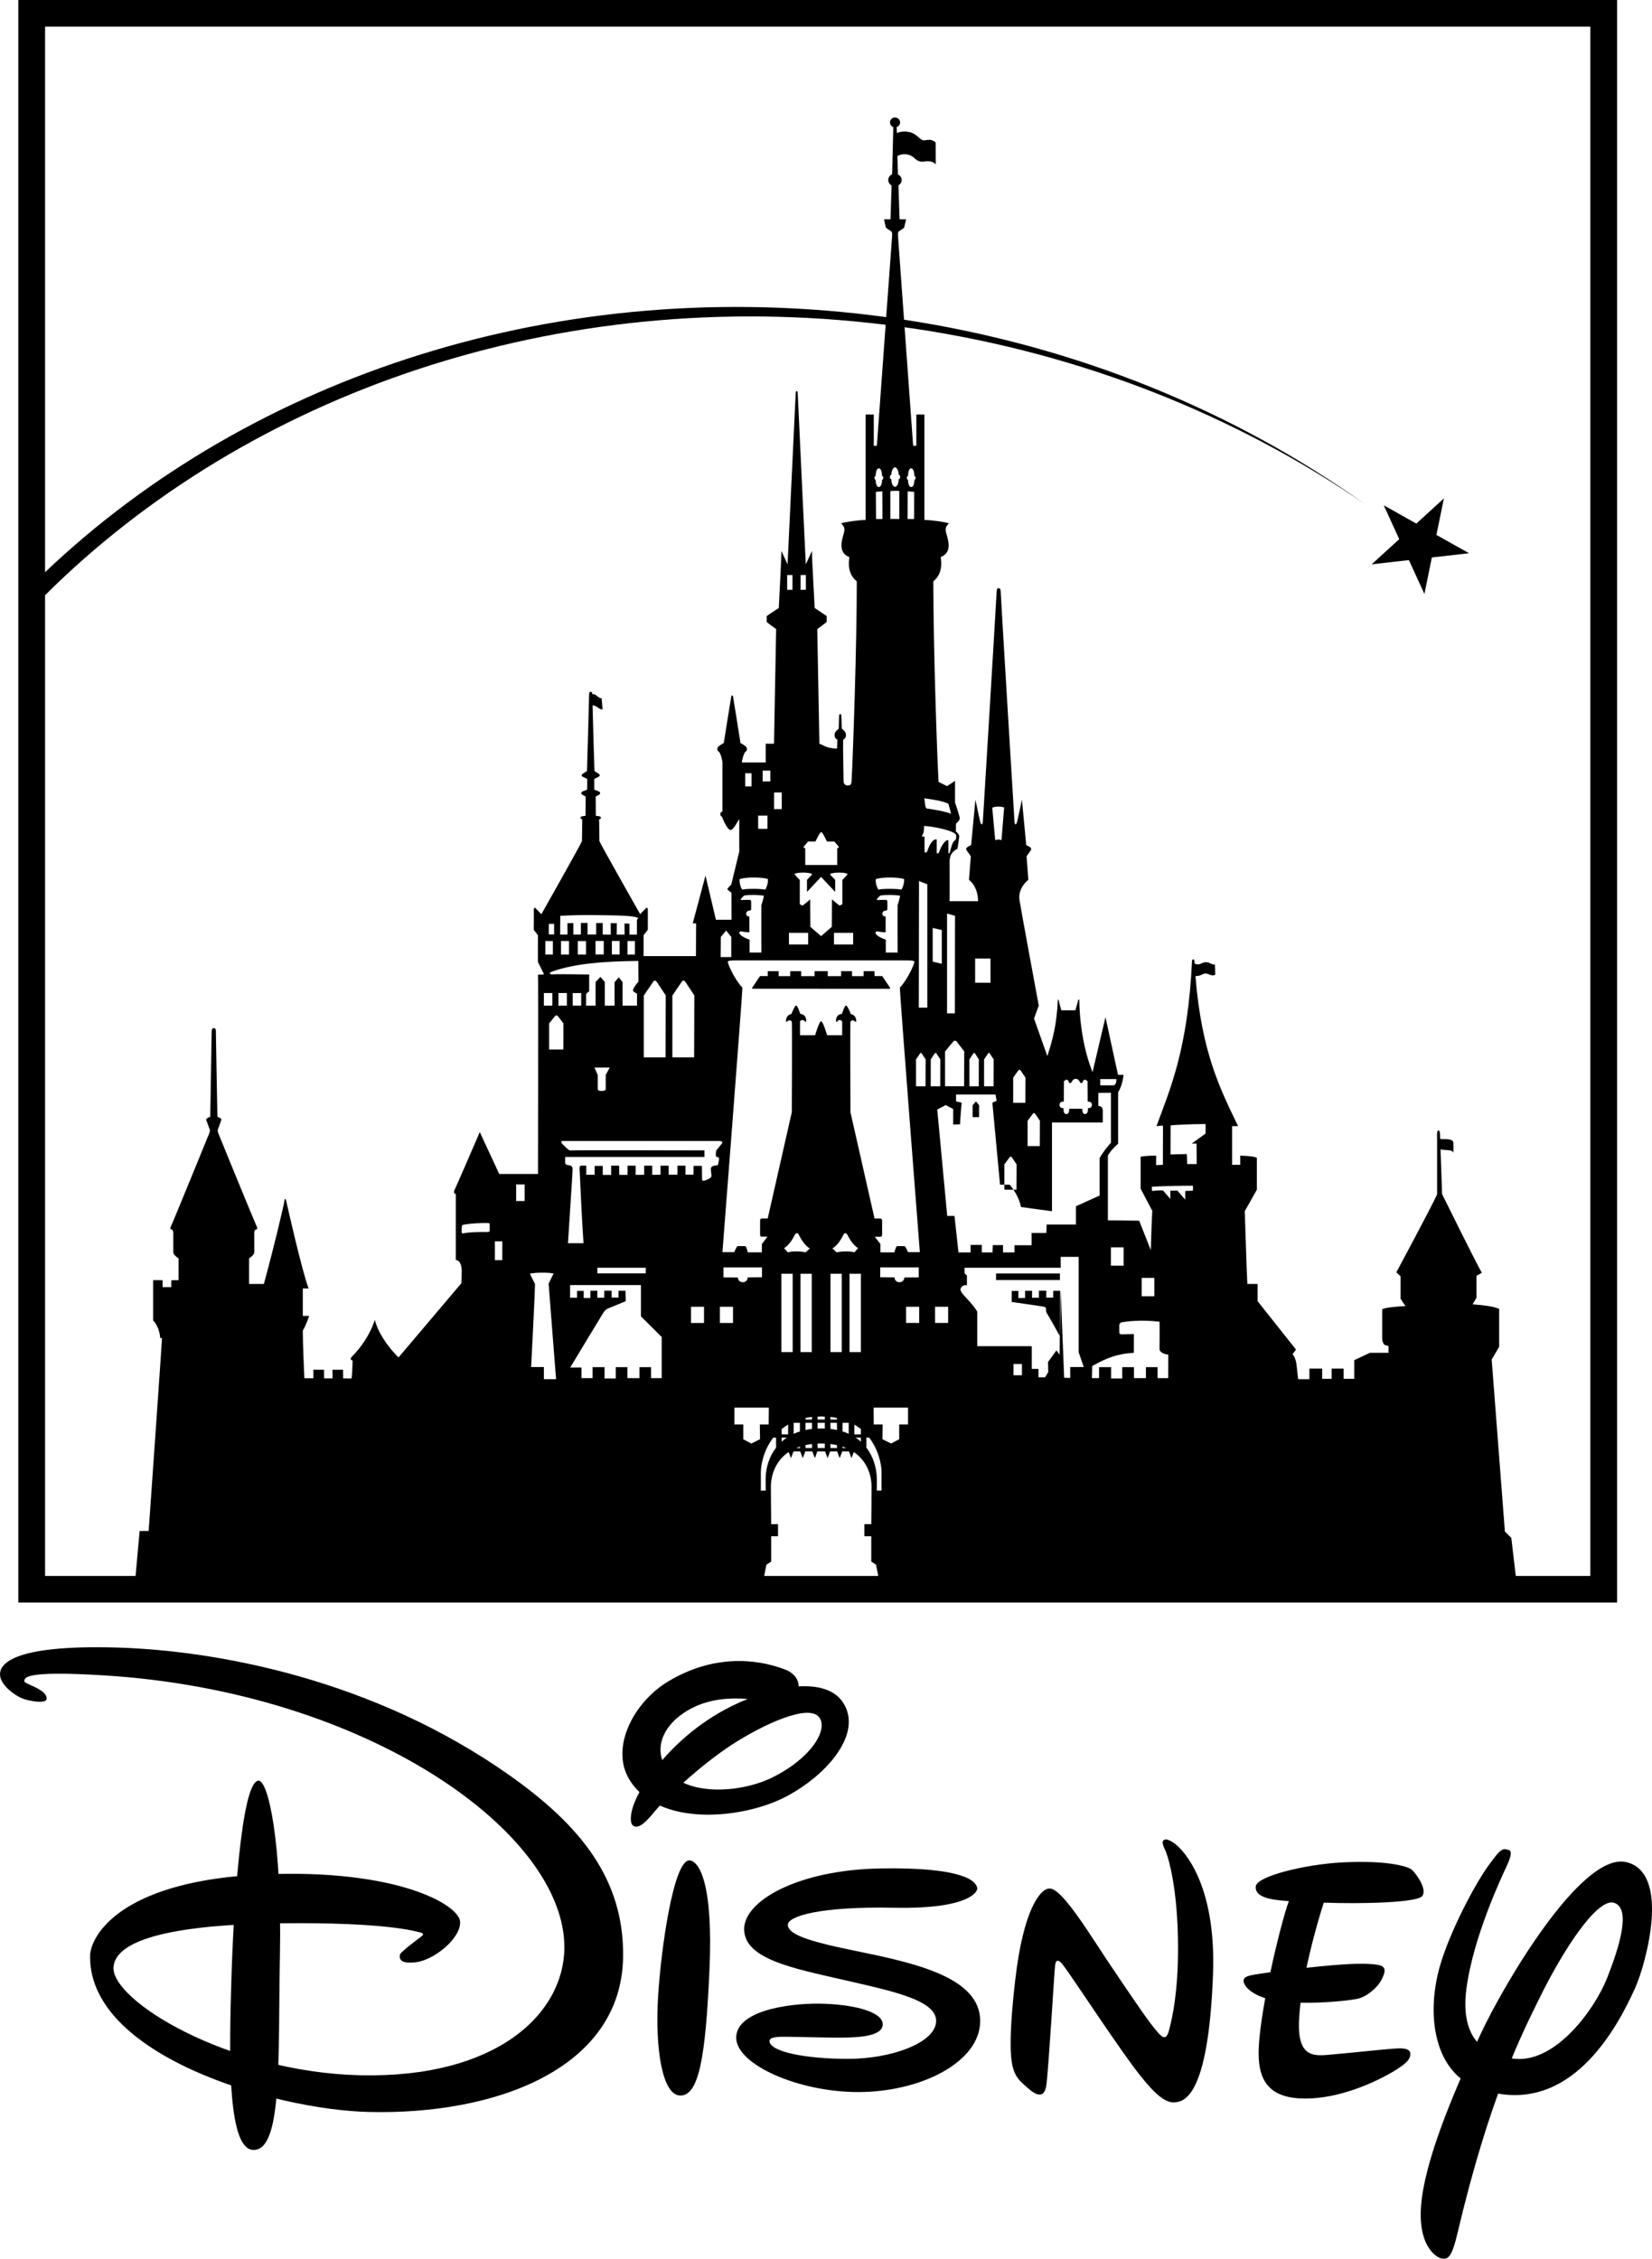 <?xml version="1.0" encoding="UTF-8" standalone="no"?>
<!-- Created with Inkscape (http://www.inkscape.org/) -->

<svg xmlns:dc="http://purl.org/dc/elements/1.1/" xmlns:cc="http://creativecommons.org/ns#" xmlns:rdf="http://www.w3.org/1999/02/22-rdf-syntax-ns#" xmlns:svg="http://www.w3.org/2000/svg" xmlns="http://www.w3.org/2000/svg" xmlns:sodipodi="http://sodipodi.sourceforge.net/DTD/sodipodi-0.dtd" xmlns:inkscape="http://www.inkscape.org/namespaces/inkscape" id="svg4199" version="1.1" inkscape:version="0.48.5 r10040" width="1522.152" height="2081.444" sodipodi:docname="New_disney_logo_print.png">
  <defs id="defs4203">
    <clipPath id="clipPath3317">
      <path id="path3319" d="m 453.391,221.186 -66.778,0 0,-76.8 66.778,0 0,76.8 z" inkscape:connector-curvature="0" />
    </clipPath>
    <clipPath id="clipPath3257">
      <path id="path3259" d="m 453.391,221.186 -66.778,0 0,-76.8 66.778,0 0,76.8 z" inkscape:connector-curvature="0" />
    </clipPath>
  </defs>
  <sodipodi:namedview pagecolor="#ffffff" bordercolor="#666666" borderopacity="1" objecttolerance="10" gridtolerance="10" guidetolerance="10" inkscape:pageopacity="0" inkscape:pageshadow="2" inkscape:window-width="1366" inkscape:window-height="706" id="namedview4201" showgrid="false" fit-margin-top="0" fit-margin-left="0" fit-margin-right="0" fit-margin-bottom="0" inkscape:zoom="0.72078765" inkscape:cx="784.01217" inkscape:cy="710.79729" inkscape:window-x="-8" inkscape:window-y="-8" inkscape:window-maximized="1" inkscape:current-layer="svg4199" />
  <g id="g4587" transform="translate(-52.573,-56.066)">
    <path style="fill:black;fill-opacity:1;fill-rule:nonzero;stroke:none" id="path3283" d="m 135.69,1856.237 c 2.869,-21.371 34.889,-67.52 159.136,-72.862 124.246,-5.379 181.009,28.22 181.69,43.639 0.681,15.526 -24.168,35.284 -40.662,37.256 -16.387,2.08 -15.096,-4.662 -14.773,-6.992 0.359,-2.367 18.431,-15.777 19.829,-16.781 1.363,-1.04 3.084,-2.689 -1.398,-3.729 -4.339,-0.968 -30.802,-9.395 -126.864,-8.391 -96.062,1.04 -153.363,13.877 -155.478,40.304 -2.438,30.622 104.991,96.923 227.301,99.755 125.716,2.869 187.535,-56.547 188.108,-117.218 1.004,-105.959 -181.475,-236.624 -425.091,-251.325 -74.619,-4.554 -72.038,2.618 -72.504,5.343 -0.43,2.653 20.618,7.171 20.618,16.1 0,5.379 -17.032,2.259 -23.343,-0.502 -5.02,-2.116 -19.686,-11.582 -19.686,-21.873 0,-8.175 8.57,-27.61 108.397,-24.634 90.468,2.725 235.512,28.686 361.802,118.222 64.006,45.396 105.17,94.951 103.915,167.383 -1.829,102.086 -116.501,145.079 -233.791,142.354 -88.676,-2.008 -261.473,-52.854 -257.206,-146.048" inkscape:connector-curvature="0" />
    <path style="fill:black;fill-opacity:1;fill-rule:nonzero;stroke:none" id="path3287" d="m 290.846,1696.994 c 8.929,0 21.622,56.404 19.65,161.144 -1.829,95.811 2.653,180.865 -25.029,179.072 -24.168,-1.506 -21.515,-93.983 -19.722,-155.729 1.721,-61.818 8.964,-184.487 25.1,-184.487" inkscape:connector-curvature="0" />
    <path style="fill:black;fill-opacity:1;fill-rule:nonzero;stroke:none" id="path3291" d="m 635.616,1738.158 c -2.725,-1.757 -6.49,-18.933 23.272,-55.472 12.801,-15.777 35.248,-38.26 67.878,-54.432 41.308,-20.439 86.668,-26.606 102.23,-3.801 19.22,28.256 -13.626,66.695 -51.527,86.883 -39.372,21.012 -118.401,29.367 -145.295,-15.921 -17.14,-28.829 3.801,-70.675 36.539,-90.182 39.874,-23.738 78.779,-21.515 107.035,-10.757 19.829,7.566 15.239,29.977 -5.809,29.977 -16.172,0 -51.958,-11.152 -84.158,8.068 -20.618,12.263 -30.909,32.343 -20.51,51.169 15.49,27.969 68.488,25.531 99.254,10.184 35.858,-17.893 51.097,-43.89 43.029,-55.077 -9.717,-13.518 -53.069,7.136 -80.679,25.064 -26.678,17.463 -56.583,44.643 -69.815,59.99 -5.056,5.809 -15.239,19.722 -21.443,14.307" inkscape:connector-curvature="0" />
    <path style="fill:black;fill-opacity:1;fill-rule:nonzero;stroke:none" id="path3295" d="m 687.501,1770.394 c 9,0 22.447,20.618 18.753,101.226 -3.55,80.572 -9.753,115.497 -26.786,115.497 -17.032,0 -23.343,-44.786 -20.582,-90.433 2.725,-45.682 14.307,-125.358 28.614,-126.29" inkscape:connector-curvature="0" />
    <path style="fill:black;fill-opacity:1;fill-rule:nonzero;stroke:none" id="path3299" d="m 955.716,1918.414 c 0,-40.447 -60.527,-53.499 -116.071,-64.83 -43.746,-8.857 -60.814,-15.275 -61.137,-23.594 -0.323,-8.283 30.228,-17.283 98.034,-15.921 67.878,1.327 76.807,-14.307 76.448,-17.965 -0.681,-6.634 -13.267,-19.578 -89.034,-18.251 -75.803,1.255 -126.792,29.905 -125.716,56.798 1.04,26.929 45.539,35.284 90.11,45.575 44.499,10.291 87.421,18.574 86.775,38.547 -0.645,19.937 -41.559,34.567 -81.11,34.567 -39.551,0 -71.894,-6.598 -72.468,-16.279 -0.323,-5.02 13.303,-4.016 20.618,-4.016 5.307,0 37.256,0.968 49.232,0.681 11.941,-0.323 35.176,-1.004 34.495,-12.694 -0.61,-11.582 -28.543,-18.216 -58.519,-18.574 -29.869,-0.287 -76.699,6.992 -76.448,31.555 0.287,24.634 57.229,49.914 112.413,49.914 57.766,0 112.377,-27.61 112.377,-65.512" inkscape:connector-curvature="0" />
    <path style="fill:black;fill-opacity:1;fill-rule:nonzero;stroke:none" id="path3303" d="m 1019.363,1796.391 c -8.068,0 -23.881,19.112 -31.339,84.122 -7.207,62.249 -3.406,76.735 -1.829,81.97 2.618,8.928 8.032,12.944 12.586,16.996 4.446,4.016 15.598,13.913 17.893,-1.829 2.151,-15.634 7.53,-107.859 8.068,-110.549 0.395,-2.725 1.399,-7.709 7.171,-0.43 8.427,10.721 51.922,77.882 71.643,102.517 13.662,17.14 22.805,24.634 30.909,24.204 7.996,-0.466 31.483,-2.187 35.786,-118.222 3.12,-84.157 -28.22,-115.067 -34.961,-119.943 -6.705,-4.984 -9.395,-4.554 -10.793,-3.155 -1.255,1.291 -0.789,3.586 1.865,9.395 2.725,5.809 11.654,35.32 11.654,90.002 0,39.407 -4.948,62.679 -8.068,74.763 -1.649,6.203 -3.586,10.291 -9.359,4.016 -8.57,-9.144 -23.594,-31.806 -41.2,-57.767 -21.084,-30.873 -47.941,-77.022 -60.026,-76.09" inkscape:connector-curvature="0" />
    <path style="fill:black;fill-opacity:1;fill-rule:nonzero;stroke:none" id="path3307" d="m 1209.659,1794.598 c 0,-9.359 45.216,-20.69 81.038,-22.375 37.579,-1.829 59.129,3.12 63.109,7.171 4.088,3.98 14.307,18.323 9,24.132 -5.379,5.845 -55.615,7.171 -90.504,5.845 -6.239,19.256 -21.084,70.747 -22.77,108.326 -1.865,37.614 16.53,32.702 33.061,31.34 16.602,-1.327 47.941,-4.984 58.699,-5.379 3.191,-0.108 10.219,-0.036 10.685,4.482 0.574,4.984 -3.191,8.391 -8.928,12.55 -7.817,5.701 -50.093,30.909 -92.19,29.116 -30.479,-1.434 -38.117,-18.395 -38.583,-39.874 -0.681,-34.459 20.152,-121.306 27.825,-141.924 -8.498,-0.861 -31.626,-1.398 -30.443,-13.411" inkscape:connector-curvature="0" />
    <path style="fill:black;fill-opacity:1;fill-rule:nonzero;stroke:none" id="path3311" d="m 1198.471,1880.549 c -1.183,3.944 6.275,16.136 33.168,19.686 26.786,3.586 63.073,-0.43 71.572,-2.223 8.57,-1.757 18.431,-10.291 21.981,-17.032 3.55,-6.67 4.446,-10.721 0.896,-12.98 -3.622,-2.223 -17.032,-2.905 -34.925,-1.757 -27.79,1.757 -70.819,7.423 -82.401,9.395 -6.347,1.076 -9.646,2.223 -10.291,4.912" inkscape:connector-curvature="0" />
    <path style="fill:black;fill-opacity:1;fill-rule:nonzero;stroke:none" id="path3323" d="m 1441.369,1760.605 c 5.379,0 3.335,6.67 -0.681,15.419 -4.016,8.713 -30.658,64.436 -36.969,112.808 -4.697,36.252 7.423,61.101 45.001,64.472 37.686,3.335 73.257,-45.682 84.66,-74.512 11.438,-28.937 22.124,-63.791 6.67,-69.205 -15.455,-5.379 -47.153,43.208 -69.097,87.994 -16.889,34.244 -46.4,92.656 -75.91,218.265 -5.415,22.662 -9.395,22.124 -14.092,21.443 -4.733,-0.681 -24.276,-12.084 -18.144,-56.44 5.988,-44.284 33.563,-106.067 53.715,-149.741 20.152,-43.639 92.62,-168.494 134.322,-159.1 41.666,9.431 18.287,94.377 7.996,116.824 -14.737,32.236 -59.739,122.884 -145.044,91.293 -38.403,-14.164 -47.619,-64.4 -34.925,-110.764 9.072,-32.666 33.634,-79.245 47.045,-96.708 5.271,-6.777 10.076,-14.773 15.455,-12.048" inkscape:connector-curvature="0" />
    <path style="fill:black;fill-opacity:1;fill-rule:nonzero;stroke:none" id="path3359" d="m 1350.717,572.189 14.325,31.22 6.823,-33.63 34.262,-3.91 -30.038,-16.874 6.882,-33.63 -25.401,23.194 -30.009,-16.844 14.266,31.19 -25.401,23.194 34.291,-3.91" inkscape:connector-curvature="0" />
    <path style="fill:black;fill-opacity:1;fill-rule:nonzero;stroke:none" id="path3363" d="m 1517.891,1508.307 -68.671,0 -4.135,-35.1 -5.907,-5.821 -12.169,-158.538 6.882,-11.671 0,-34.982 c -5.228,-2.234 -12.376,-3.204 -24.426,-4.204 l 3.574,-6.115 0,-20.137 4.903,-2.852 c -3.958,-6.173 -36.625,-72.464 -36.625,-72.464 0,0 -0.827,-24.429 -1.447,-41.126 4.194,0.941 11.401,-0.265 11.814,3.292 0.236,-4.027 0,-9.73 0,-9.73 -0.236,-2.117 -3.101,-3.057 -7.177,-3.057 -2.688,0 -4.017,0.029 -4.962,-0.294 -0.118,-2.587 -0.177,-4.439 -0.177,-5.144 -0.177,-3.498 -2.658,-3.322 -2.658,0 l 0,56.383 c -5.76,12.582 -37.57,71.817 -37.57,71.817 l 3.928,3.557 0,20.695 c 0,0 2.599,4.204 4.489,6.82 -9.806,0.5 -17.84,1.294 -21.443,2.881 0,0 0,24.664 0,27.545 0,2.91 1.979,5.203 1.979,5.203 l 3.869,1.264 0,6.173 -17.19,0 -14.384,6.791 0,17.197 -9.776,0 0,-9.437 -11.046,0 0,9.437 -8.743,0 0,-9.437 -11.755,0 0,9.76 -10.367,0 c 0,0 -1.359,-12.023 -1.625,-14.287 -0.325,-2.264 -1.388,-6.467 -3.574,-8.76 l 3.249,-4.204 -35.414,-44.654 0,-15.874 -9.452,0 c -0.502,-7.114 -2.392,-67.055 -2.392,-67.055 l 11.135,-19.784 0,-29.456 c -3.397,-1.44 -9.156,-1.676 -15.329,-1.94 l 0,8.437 -7.473,0 0,-35.629 5.523,0 c -15.536,-32.425 -33.642,-66.672 -39.283,-138.313 1.625,0.176 3.958,-0.206 6.527,-1.587 2.717,-1.47 5.021,-0.382 6.232,0.147 1.89,0.794 3.515,1.352 5.494,0.176 l -0.354,-9.554 c -1.447,0.735 -3.574,-0.676 -5.228,-1.352 -2.363,-0.911 -4.194,-0.794 -6.232,0.147 -2.186,0.941 -3.692,1.97 -7.236,0.588 -0.148,-3.087 -0.177,-3.939 -1.359,-3.88 -0.679,0.029 -0.916,0.5 -1.004,1.293 -3.781,82.135 -20.675,119.293 -32.755,152.335 l 5.996,-0.529 -0.089,36.158 -6.262,0.353 0.059,-8.79 c -4.253,0 -11.106,0.265 -14.296,1 l 0,29.456 10.722,20.401 c -0.679,11.318 -1.359,36.246 -1.359,36.246 l -10.722,-27.163 -28.827,-0.323 0,-59.735 c 3.101,-5.527 9.452,-10.877 9.452,-10.877 l 0,-47.27 c 4.548,-7.966 4.933,-16.198 4.933,-16.198 l -5.051,0 -11.549,-53.12 -11.932,50.68 c -12.671,-31.719 -12.169,-66.908 -12.169,-66.908 l -0.827,0 -2.776,9.907 -12.996,0 c 0,0 -2.156,-7.467 -2.451,-9.672 l -0.738,-0.059 c -1.034,22.841 -4.548,36.129 -9.688,51.886 l -12.258,-34.571 4.371,-11.935 c 0,0 -16.127,-86.809 -17.751,-97.186 -1.122,-7.026 2.245,-13.905 8.122,-18.726 l -1.595,-21.695 c 2.215,-3.263 3.19,-4.527 3.869,-5.527 0.65,-0.97 0.325,-2.264 -0.679,-2.91 -0.975,-0.647 -3.544,-1.94 -3.544,-1.94 l -3.928,-41.773 c 0,0 -3.899,18.461 -4.549,20.695 -0.62,2.293 -1.979,3.263 -2.304,-0.323 -0.295,-3.557 -12.701,-208.836 -12.701,-211.747 0,-2.94 -0.975,-3.557 -1.89,-3.557 -1.034,0 -1.89,0.617 -1.89,3.557 0,2.91 -12.435,208.19 -12.701,211.747 -0.325,3.586 -1.595,2.616 -2.304,0.323 -0.679,-2.234 -4.519,-20.695 -4.519,-20.695 l -3.958,41.773 c 0,0 -2.57,1.293 -3.515,1.94 -1.034,0.647 -1.359,1.94 -0.679,2.91 0.679,1 1.624,2.264 3.928,5.527 l -1.713,21.695 c 5.937,4.821 8.388,12.553 8.388,19.667 l -26.317,0.029 c 0,0 0.177,-26.222 0,-35.57 -0.148,-9.407 5.405,-11.524 7.325,-12.788 0,0 1.506,-9.407 1.595,-11.2 0.236,-1.764 -2.304,-4.204 -3.072,-4.674 l 0.089,-7.085 c 0,0 0.089,-0.206 2.038,-2.146 1.979,-1.94 1.477,-3.88 0.945,-5.38 -0.502,-1.44 -1.447,-5.321 -3.84,-12.112 l 0,-19.902 -7.354,4.821 -7.827,-3.88 c -1.477,-26.222 -4.814,-124.82 -4.814,-184.848 8.743,-7.026 7.532,-17.726 6.793,-22.312 11.224,-4.38 6.587,-16.521 5.139,-21.842 -1.447,-5.35 0.236,-6.82 2.392,-9.26 -3.367,-1.205 -14.325,-2.91 -22.566,-3.145 l 0,-97.157 -7.414,0 c 0,0 0,25.928 0,28.809 l -2.954,0 c 0,0 -4.106,-57.001 -7.886,-109.18 2.835,0.412 5.7,0.735 8.565,1.176 155.921,23.194 297.163,80.43 415.366,161.566 -119.828,-85.163 -264.377,-145.398 -424.433,-169.768 -2.924,-40.509 -5.523,-76.315 -5.582,-77.432 -0.148,-2.587 0.266,-3.733 0.975,-4.086 0.591,-0.323 4.696,-3.204 4.696,-3.204 l 1.802,-7.79 -6.025,0 c 0,0 -0.827,-27.28 -1.004,-31.249 1.713,-1.088 2.983,-2.822 2.983,-4.909 0,-2.293 -1.447,-4.233 -3.515,-5.203 l -0.384,-16.991 c 5.139,-2.822 11.46,-1.764 15.122,1.587 4.046,3.763 6.439,3.998 9.688,3.528 4.578,-0.706 8.152,0.088 10.485,2.587 l -0.089,-20.166 c -3.81,-3.028 -5.405,-2.558 -10.485,-1.94 -3.987,0.47 -6.232,-6.144 -14.148,-7.702 -3.515,-0.706 -7.325,-0.617 -11.106,0.97 l -0.177,-5.497 c 1.802,-0.647 3.16,-2.293 3.16,-4.263 0,-2.499 -2.127,-4.557 -4.726,-4.557 -2.57,0 -4.608,2.058 -4.608,4.557 0,1.97 1.3,3.586 3.042,4.263 l -1.063,43.508 c -2.127,0.941 -3.603,2.969 -3.603,5.321 0,2.146 1.27,3.969 3.072,4.997 -0.148,4.263 -0.975,31.161 -0.975,31.161 l -5.966,0 1.713,7.79 c 0,0 4.106,2.881 4.726,3.204 0.679,0.353 1.181,1.499 1.034,4.086 -0.089,1.088 -2.57,35.541 -5.494,75.08 -300.795,-40.891 -585.375,54.561 -774.997,235.058 l 0,-502.718 1423.787,0 0,1427.665 z m -354.492,-407.678 -12.671,9.201 4.342,0 0.177,18.932 c -3.426,-0.088 -5.907,0 -8.802,0 l -0.266,-9.201 c -6.35,0 -10.899,0.235 -15.093,0.353 l 0.089,-26.81 c 4.371,-0.47 19.553,-1.235 32.224,-1.235 l 0,8.76 z m -11.726,52.679 c -1.979,0 -4.637,0.265 -7.03,0.265 l 0,7.996 -7.118,-8.261 c -1.979,-0.235 -5.139,0 -6.587,0 l 0,7.555 -6.793,-7.79 c -3.19,-0.265 -7.886,0.235 -10.042,0.5 l -0.266,-3.88 c 5.405,-0.529 28.059,-1 37.836,-1 0.236,1.235 0,4.615 0,4.615 z m -35.502,97.245 -11.656,0 0,-16.856 11.656,0 0,16.856 z m -11.637,0 z m -16.658,-28.162 -11.695,0 0,-16.874 11.695,0 0,16.874 z m -11.667,0 z m 52.722,103.624 -9.776,0 0,-10.083 -10.722,0 0,10.083 -11.046,0 0,-10.083 -10.781,0 0,10.436 -10.249,0 0,-10.436 -11.106,0 0,10.083 -6.616,0 0.295,-11.171 c 6.823,-3.41 18.578,-11.2 38.367,-12.141 0,-4.615 0,-17.256 0,-17.256 -5.907,0 -8.566,0.235 -11.046,0.235 -2.393,0 -2.393,-1.235 -2.393,-2.675 0,-1.44 0,-4.821 0,-4.821 0,0 -0.502,-3.204 2.658,-3.645 3.16,-0.5 16.127,-2.675 34.439,-0.5 0.236,5.821 0,23.018 0,25.017 0,1.235 0.679,4.321 8.034,5.35 l -0.059,21.607 z m -90.262,-10.201 0,9.995 -5.582,-0.059 -3.19,-80.136 -1.004,58.794 -2.894,-3.91 -7.798,10.7 0.236,9.26 -2.924,4.821 c -6.114,0 -6.114,0 -6.114,0 l 0,-7.761 -6.144,0 0,-20.901 -50.241,0 0,-31.866 c -5.376,-9.407 -16.806,-17.432 -15.359,-21.078 1.477,-3.675 4.371,-3.41 5.848,-3.175 0,-1.676 0,-9.025 0,-9.025 l -2.215,-1.97 0,-5.203 88.608,0 0,-10.024 16.57,0 0,87.926 4.696,13.611 -12.494,0 z m -44.481,7.584 -7.796,0 0,-10.378 7.796,0 0,10.378 z m 72.157,-267.189 0,-5.732 14.857,0 c 0,1.205 0.148,5.732 -3.131,5.732 -3.22,0 -11.726,0 -11.726,0 z m -27.675,-2.028 c 1.536,0.059 1.654,-3.939 5.11,-3.939 3.456,0 3.515,3.998 5.021,3.939 1.89,-0.059 1.506,-2.175 1.506,-2.175 l 2.067,-1.146 2.245,1.47 0.148,18.843 c 1.743,0 3.958,0.47 3.869,3.116 -0.089,2.558 -1.861,2.91 -3.574,2.91 0,4.468 -1.063,5.409 -2.865,5.468 -1.506,0.029 -2.392,-1.47 -2.481,-4.851 l -11.903,0 c -0.089,3.381 -1.034,4.88 -2.57,4.851 -1.802,-0.059 -2.836,-1 -2.776,-5.468 -1.772,0 -3.574,-0.353 -3.663,-2.91 0,-2.646 2.156,-3.116 3.958,-3.116 l 0.148,-18.843 2.245,-1.47 2.067,1.146 c 0,0 -0.354,2.117 1.447,2.175 z m -39.254,58 c 0,0 0,-19.667 0,-23.253 0,0 3.692,-5.115 4.46,-6.085 0.502,-0.735 0.738,-1.088 1.447,-1.088 0.679,0 0.945,0.558 1.27,0.941 0.679,1.117 2.422,3.586 4.135,6.173 l -0.089,23.312 -11.224,0 z m -13.291,-39.833 c 0,0 0,-19.667 0,-23.253 0,0 3.662,-5.115 4.342,-6.085 0.62,-0.706 0.886,-1.088 1.477,-1.088 0.709,0 1.034,0.558 1.3,0.97 0.679,1.088 2.392,3.557 4.165,6.173 l -0.089,23.282 -11.194,0 z m -34.912,-45.095 c 0.532,0.853 2.068,3.116 3.249,4.997 l -0.059,24.87 -8.654,0 c 0,0 0,-20.989 0,-24.811 0,0 2.717,-4.027 3.338,-4.939 0.413,-0.647 0.591,-1.088 1.122,-1.088 0.502,0 0.738,0.588 1.004,0.97 z m 14,-65.585 -14.145,0 0,-22.312 14.145,0 0,22.312 z m 1.624,-161.243 c 2.304,-1.293 8.034,-1.499 10.958,-0.206 l -2.481,30.103 c -1.624,-0.764 -3.633,-0.823 -5.76,-0.029 l -2.717,-29.867 z m 1.27,231.825 -0.059,24.87 -8.743,0 c 0,0 0,-20.989 0,-24.811 0,0 2.717,-4.027 3.338,-4.939 0.443,-0.647 0.591,-1.088 1.122,-1.088 0.502,0 0.768,0.588 1.004,0.97 0.561,0.853 2.068,3.116 3.338,4.997 z m -36.064,144.31 -6.705,0 -9.186,-98.039 7.827,-4.115 6.852,3.645 0,14.287 6.35,-0.235 c 0.236,-6.791 1.447,-19.902 1.447,-19.902 l -5.139,-1.205 0,-6.32 36.329,0 1.034,5.821 -3.928,1.705 7.089,75.55 c 1.122,0 2.57,0 3.958,0 0,-6.056 0,-16.168 0,-18.638 0,0 3.692,-5.115 4.46,-6.085 0.502,-0.764 0.768,-1.117 1.447,-1.117 0.679,0 0.945,0.558 1.211,1 0.738,1.029 2.422,3.528 4.194,6.115 l -0.089,23.341 -2.806,0 c 2.806,4.263 5.907,10.259 6.911,15.992 l 28.561,3.881 0,-81.812 46.815,0 c 0,0 0,-8.496 0,-10.7 0,-2.175 -0.679,-4.351 -4.106,-4.615 l 0,-11.906 11.637,-0.147 0,46.124 c -2.156,1.97 -8.122,9.672 -10.456,14.111 l 0,34.483 -21.798,9.877 0,16.815 -26.996,0 -0.325,7.79 -13.527,0 0,11.318 -15.772,0 0,6.585 -10.574,0 0,-6.732 -9.422,0 -0.236,6.732 -9.924,0 0,-6.879 -10.308,0 0,6.879 -11.165,0 -3.662,-33.601 z m -5.848,98.627 -12.076,0 0,-14.914 12.076,0 0,14.914 z M 910.157,1032.311 c 0,0 2.747,-4.027 3.338,-4.939 0.443,-0.647 0.62,-1.088 1.122,-1.088 0.561,0 0.768,0.588 1.034,0.97 0.591,0.853 2.127,3.116 3.338,4.997 l -0.089,24.87 -8.743,0 c 0,0 0,-20.989 0,-24.811 z m 10.19,-119.205 0,31.102 -8.388,-1.97 0,-31.073 8.388,1.94 z m 14.148,103.36 c 1.122,1.47 3.781,4.88 6.527,8.466 l -0.118,32.16 -17.544,0 c 0,0 0,-27.104 0,-32.072 0,0 5.819,-7.026 6.941,-8.408 0.857,-1 1.211,-1.499 2.245,-1.499 1.034,0 1.536,0.794 1.949,1.352 z m -2.127,-26.604 -7.177,0 0,-91.954 7.354,2.117 -0.177,89.837 z M 904.22,791.697 c 9.717,1.44 16.806,2.411 22.211,5.086 0.945,3.145 2.422,9.231 2.422,9.231 -4.371,-1.94 -15.595,-4.057 -22.211,-4.88 -1.949,-0.235 -1.713,-6.262 -2.422,-9.436 z m 0.207,49.563 0,-13.376 0.089,-0.764 c 0,0 -1.565,-0.147 -2.776,-0.47 2.481,-2.646 2.245,-7.761 2.245,-9.466 7.975,0.47 18.194,2.822 21.355,3.91 3.19,1.029 6.557,2.264 7.709,3.645 0.945,1.176 0.945,5.086 -1.004,6.056 -2.008,0.97 -3.692,8.496 -4.165,10.201 -0.502,1.705 -0.738,1.44 -1.447,1.205 l 0,-11.876 c -3.574,-0.764 -7.532,7.731 -8.536,10.936 -0.62,1.94 -2.245,0.941 -2.245,0.941 l 0,-12.641 c -4.903,-0.47 -7.798,8.496 -8.506,10.436 -0.738,1.97 -1.713,1.97 -2.717,1.264 z m 2.57,143.399 -7.827,0 0.177,-116.706 7.65,3.028 0,113.678 z m -1.654,72.464 -8.743,0 c 0,0 0,-20.989 0,-24.811 0,0 2.747,-4.027 3.367,-4.939 0.414,-0.647 0.591,-1.088 1.093,-1.088 0.532,0 0.797,0.588 1.034,0.97 0.532,0.853 2.068,3.116 3.338,4.997 l -0.089,24.87 z m -10.426,-547.784 -0.089,25.017 -6.025,0 0.089,-25.517 6.025,0.5 z m 0.148,-14.581 c 1.536,0 1.477,3.263 0.089,3.41 -0.089,2.94 -0.768,6.556 -2.895,6.732 l 0,0.059 -0.089,-0.029 c -0.029,0 -0.118,0.029 -0.118,0.029 l 0,-0.059 c -2.068,-0.235 -2.806,-3.792 -2.895,-6.732 -1.359,-0.147 -1.447,-3.41 0.089,-3.41 0,-3.939 1.063,-7.026 2.806,-7.143 l 0,-0.029 c 0,0 0.089,0.029 0.118,0.029 l 0,-0.029 0,0.029 c 1.772,0.118 2.895,3.204 2.895,7.143 z m -5.907,715.17 c -0.768,-1.94 -2.392,-5.527 -3.19,-5.527 -0.827,0 -5.907,0 -6.527,0 -0.65,0 -1.063,0.617 -1.329,1.146 -0.266,0.529 -1.241,3.822 -1.477,4.586 -2.127,-0.059 -12.848,0 -12.848,0 l 0,-7.643 -5.139,-6.761 c 0,0 4.608,0 5.316,0 0.768,0 1.388,-0.353 1.388,-2.205 0,-1.823 0,-12.229 0,-12.905 0,-0.558 -0.295,-1.646 -1.743,-1.646 -1.447,0 -5.228,0 -5.228,0 l -22.211,-98.01 c 0,0 -0.354,-82.576 0,-83.311 0.532,-1.176 2.215,-2.058 3.781,-0.617 1.802,1.676 1.536,0.088 1.477,-0.882 -0.118,-1.47 -0.797,-4.762 -4.814,-5.527 -1.211,-2.705 -3.249,-7.908 -4.549,-7.908 -1.27,0 -3.013,5.703 -3.781,7.643 -3.397,0.382 -5.287,2.587 -5.376,5.732 -0.177,2.969 1.004,1.323 1.595,0.706 1.3,-1.293 3.279,-0.764 4.046,0.617 l 0,12.611 -13.882,0 c 0,0 -3.781,-12.846 -5.494,-12.846 l 0,-0.029 c -1.802,0 -5.523,12.876 -5.523,12.876 l -13.941,0 0,-12.641 c 0.857,-1.411 2.747,-1.881 4.017,-0.588 0.62,0.588 1.802,2.234 1.654,-0.706 -0.089,-3.145 -1.979,-5.35 -5.405,-5.732 -0.797,-1.97 -2.481,-7.643 -3.781,-7.643 -1.27,0 -3.279,5.203 -4.549,7.849 -4.017,0.794 -4.696,4.116 -4.785,5.585 -0.089,0.97 -0.295,2.528 1.506,0.882 1.595,-1.44 3.219,-0.559 3.781,0.588 0.384,0.735 0,83.341 0,83.341 l -22.211,97.98 c 0,0 -3.81,0 -5.228,0 -1.536,0 -1.772,1.117 -1.772,1.676 0,0.617 0,11.083 0,12.905 0,1.852 0.62,2.117 1.388,2.117 0.738,0 5.376,0 5.376,0 l -5.139,6.849 0,7.643 c 0,0 -10.692,-0.088 -12.937,0 -0.177,-0.764 -1.122,-4.057 -1.447,-4.615 -0.266,-0.5 -0.679,-1.147 -1.3,-1.147 -0.591,0 -5.73,0 -6.498,0 -0.886,0 -2.511,3.586 -3.19,5.556 l -10.958,0 c 0,0 18.401,-237.498 18.401,-243.76 -7.443,-7.643 -14,-22.871 -13.439,-23.988 0.591,-1.088 5.228,-1.058 7.354,-1.058 2.245,0 78.625,0 78.625,0 0,0 76.351,0 78.536,0 2.215,0 6.852,-0.029 7.384,1.058 0.561,1.117 -6.025,16.374 -13.409,24.017 0,6.291 18.431,243.73 18.431,243.73 l -10.958,0 z m 10.367,65.261 -12.076,0 0,-14.914 12.076,0 0,14.914 z m -35.916,-42.126 0,-9.054 35.502,0 0,9.231 -13.291,0.029 c -0.089,5.879 -8.949,5.879 -8.949,-0.029 l -13.262,-0.176 z m 25.637,135.667 -8.152,0 0,13.611 -7.473,3.939 -7.945,-3.969 0.148,-13.581 -8.152,0 -0.177,-15.492 31.751,0 0,15.492 z m -24.426,60.44 0,0.47 -4.371,0 0.059,-10.818 c -0.236,-10.612 -3.426,-20.666 -9.658,-28.721 l 0,-9.26 2.57,0 c 8.92,11.582 11.401,25.252 11.401,31.808 -0.089,6.173 0,16.521 0,16.521 z m -55.646,-38.716 -3.279,0 0,-4.115 c 1.122,-0.029 2.156,-0.118 3.367,-0.118 1.122,0 2.215,0.088 3.308,0.118 l 0,4.115 -3.219,0 m 0,3.087 3.426,0 2.304,6.232 2.392,-6.232 6.439,0 2.333,6.232 2.392,-6.232 6.173,0 2.333,6.232 2.127,-5.615 c 11.401,7.702 16.186,19.931 16.363,31.69 0.059,4.351 -0.266,34.747 -0.266,34.747 l -6.35,0 0,11.171 6.35,0 0,23.312 4.401,2.94 2.038,10.289 -105.089,0 1.979,-10.289 4.46,-2.94 0,-23.312 6.291,0 0,-11.171 -6.291,0 c 0,0 -0.354,-30.396 -0.295,-34.747 0.177,-11.759 4.962,-23.988 16.363,-31.719 l 2.186,5.644 2.304,-6.232 6.173,0 2.333,6.232 2.363,-6.232 6.409,0 2.422,6.232 2.245,-6.232 3.515,0 m -36.625,-163.712 10.388,0 0,72.217 -10.388,0 0,-72.217 z m 10.397,0 z m 11.903,-19.667 c -4.224,-1.235 -13.439,-1.205 -16.363,0 l -3.426,-3.88 c 5.287,-3.41 8.241,-9.231 9.658,-11.906 1.477,-2.675 2.865,-2.675 4.224,0.235 1.536,3.175 5.08,9.142 9.776,11.906 l -3.869,3.645 z m 5.671,91.895 -10.368,0 0,-72.217 10.368,0 0,72.217 z m 0.236,62.145 -5.966,0 0,-1.411 c 1.89,-0.412 3.84,-0.794 5.966,-1 l 0,2.41 z m -5.966,9.613 0,-6.585 5.966,0 0,5.585 c -2.038,0.265 -4.076,0.588 -5.966,0.999 z m 0,13.934 c 1.89,-0.441 3.899,-0.764 5.966,-1 l 0,3.704 -5.966,0 0,-2.704 z m -5.169,1.382 0,1.323 -3.515,0 c 1.122,-0.47 2.333,-0.941 3.515,-1.323 z m -5.73,-21.901 5.73,0 0,7.908 c -1.979,0.617 -3.928,1.382 -5.73,2.205 l 0,-10.113 z m -11.135,13.611 4.785,0 c -1.713,1.147 -3.338,2.411 -4.785,3.763 l 0,-3.763 z m 5.996,-12.023 0,9.025 -5.996,0 0,-4.851 c 1.831,-1.499 3.84,-2.881 5.996,-4.174 z m 30.599,-1.587 3.219,0 0,5.262 c -1.063,-0.029 -2.127,-0.088 -3.219,-0.059 l -0.177,0 c -1.122,-0.029 -2.215,0.029 -3.279,0.059 l 0,-5.262 3.279,0 m 0,-3.028 -3.279,0 0,-2.675 c 1.063,-0.059 2.127,-0.176 3.279,-0.176 l 0.177,0 c 1.093,0 2.156,0.118 3.219,0.176 l 0,2.675 -3.219,0 m 14.414,-1.411 0,1.411 -6.055,0 0,-2.41 c 2.097,0.206 4.076,0.588 6.055,1 z m -5.996,-132.963 10.37,0 0,72.217 -10.37,0 0,-72.217 z m 10.367,0 z m 11.637,-19.667 c -2.895,-1.205 -12.08,-1.235 -16.304,0 l -3.928,-3.645 c 4.726,-2.763 8.241,-8.731 9.806,-11.906 1.359,-2.91 2.717,-2.91 4.253,-0.235 1.447,2.675 4.371,8.496 9.599,11.906 l -3.426,3.88 z m 5.996,91.895 -10.448,0 0,-72.217 10.448,0 0,72.217 z m 5.08,75.697 c 0.059,0.029 0.059,0.029 0.059,0.088 l -0.059,0 0,-0.088 z m -5.08,3.087 0,3.763 c -1.536,-1.352 -3.101,-2.616 -4.873,-3.763 l 4.873,0 z m -6.025,-12.023 c 2.186,1.293 4.135,2.704 6.025,4.174 l 0,4.851 -6.025,0 0,-9.025 z m -10.84,6.32 0,-7.908 5.671,0 0,10.113 c -1.831,-0.853 -3.722,-1.587 -5.671,-2.205 z m 0,14.022 c 1.181,0.382 2.304,0.823 3.397,1.293 l -3.397,0 0,-1.293 z m -5.139,-15.345 c -1.979,-0.411 -3.958,-0.735 -6.055,-0.999 l 0,-5.585 6.055,0 0,6.585 z m -6.055,12.935 c 2.097,0.235 4.135,0.588 6.055,1 l 0,2.704 -6.055,0 0,-3.704 z m -64.093,42.42 c 0,0 0.089,-10.348 0,-16.521 0,-6.556 2.511,-20.225 11.46,-31.808 l 2.57,0 0,9.26 c -6.232,8.055 -9.481,18.108 -9.629,28.721 l 0.059,10.818 -4.46,0 0,-0.47 z m -8.743,-42.89 -7.443,-3.939 0,-13.611 -8.152,0 0,-15.492 31.692,0 -0.148,15.492 -8.152,0 0.207,13.581 -8.004,3.969 z m -25.726,-153.041 0,-9.231 35.502,0 0,9.054 -13.203,0.176 c 0,5.879 -8.831,5.879 -9.009,0.029 l -13.291,-0.029 z m 8.831,41.95 -12.096,0 0,-14.914 12.096,0 0,14.914 z m -12.937,-150.513 c -0.118,0.706 -0.148,1.029 -0.443,2.352 -0.502,2.558 -0.059,2.852 -2.481,2.998 -2.983,0.147 -4.608,1.646 -4.608,2.881 0,3.146 1.181,7.085 0.177,8.025 -1.477,1.499 -8.27,4.997 -8.241,2.087 l 0,0.118 -0.118,-12.7 -7.709,0 -0.059,8.114 -7.384,0 0,-8.29 -7.384,0 0,8.319 -8.122,0 -0.029,-8.319 -7.443,0 0,8.349 -7.709,0.059 0,-8.408 -7.384,0 0,8.408 -7.857,0.029 0,-8.437 -7.473,0 0,8.496 -7.62,0 -0.089,-8.496 -7.384,0 0,8.525 -7.738,0 0,-8.319 -7.473,0 0,8.143 -7.709,0 0,-8.378 c 0,0 -2.54,0 -4.342,0 -1.802,0 -1.802,1.264 -1.802,2.793 0,1.529 2.333,51.827 3.603,68.671 l -14.325,0 c 0.207,-4.851 4.283,-64.35 4.283,-68.142 0,-3.851 -3.013,-3.616 -4.608,-3.851 -1.506,-0.265 -2.245,-1.264 -2.245,-2.028 0,-0.794 0,-5.409 0,-5.409 l 128.334,0 0,-6.085 c 0,0 -119.414,-0.294 -121.689,0 -2.363,0.265 -2.806,0 -4.076,-1.029 -1.3,-1.058 -3.869,-3.616 -5.139,-4.909 -1.3,-1.264 -1.3,-2.763 0,-2.763 0,0 139.765,0 143.604,0 3.249,-0.118 4.519,1 3.603,2.087 -1.3,1.705 -3.603,4.38 -5.405,6.585 -0.354,2.675 -1.034,5.909 0.532,6.085 1.949,0.206 2.186,1 1.949,2.44 z m -13.793,150.513 -11.995,0 0,-14.914 11.995,0 0,14.914 z m -53.667,-45.683 -44.567,0 0,-5.198 44.567,0 0,5.198 z m -44.57,0 z m 59.249,96.51 -9.806,0 0,-10.083 -10.692,0 0,10.083 -11.106,0 0,-10.083 -10.751,0 0,10.436 -10.308,0 0,-10.436 -11.046,0 0,10.083 -10.19,0 0,-9.76 -10.397,0 c 0,0 27.941,-46.388 30.363,-50.239 2.481,-3.88 4.46,-4.116 6.144,-4.851 1.713,-0.735 14.65,-6.056 14.65,-6.056 l -0.236,-9.613 -6.409,0 0,6.32 -6.35,-0.029 0,-6.35 -6.793,0 0,6.497 -6.35,0 0,-6.438 -6.439,0 0,6.644 -6.144,0.059 0,-6.585 -6.114,0 0,6.32 -6.439,0 0,-11.671 65.275,0 0,28.838 19.139,19.02 0,37.893 z m -108.545,1 0,-11.2 -11.755,0 c 1.181,-22.988 3.574,-70.053 3.574,-76.403 l -4.696,-9.672 c 5.848,-1.235 17.338,-1.117 21.798,-0.147 -1.477,2.91 -4.549,9.466 -4.549,9.466 1.979,26.252 6.852,87.956 6.852,87.956 l -11.224,0 z m -17.751,-164.212 -7.816,0 0,-15.234 7.816,0 0,15.234 z m -20.587,54.502 -6.831,0 0,-17.354 6.831,0 0,17.354 z m -13.882,-25.928 c -7.384,-0.088 -15.949,0 -22.211,1.235 -1.447,0.118 -1.359,-0.294 -1.3,-4.233 0.118,-2.558 0.177,-3.322 1.152,-3.645 7.502,-1.323 16.776,-1.764 22.979,-1.617 2.038,0.059 1.595,1.058 1.595,2.293 0,1.352 0,3.41 0.089,4.321 0.029,0.941 -0.325,1.646 -2.304,1.646 z m 67.963,-268.101 7.394,0 0,12.397 -7.394,0 0,-12.397 z m 7.384,0 z m 8.122,0 7.555,0 0,12.397 -7.555,0 0,-12.397 z m 7.561,0 z m 8.772,-0.059 7.555,0 0,12.396 -7.555,0 0,-12.396 z m 7.532,0 z m 7.532,0 7.113,0 0,12.396 -7.113,0 0,-12.396 z m 7.118,0 z m 7.236,0.059 6.851,0 0,12.397 -6.851,0 0,-12.397 z m 6.823,0 z m -1.004,-22.459 c 6.823,1.293 2.895,1.587 2.895,3.234 0,1.117 0,13.287 0,13.287 -1.447,0 -6.882,0 -6.882,0 l 0,-10.054 c -1.152,-0.147 -3.16,-0.147 -4.549,-0.176 l 0.089,10.23 c -3.131,0 -6.144,0.029 -7.266,0 l 0.089,-10.495 c -1.713,0 -4.992,-0.029 -5.641,-0.029 l 0.089,10.524 c -1.949,-0.059 -6.35,-0.088 -7.473,-0.088 l 0,-10.583 c -2.127,-0.059 -4.696,0 -5.996,0 0,2.499 0,10.583 0,10.583 -2.245,-0.088 -5.819,0 -7.916,0 l 0,-10.671 c -2.451,0 -4.933,0 -6.144,0 0,2.793 0,10.671 0,10.671 -2.57,0.029 -4.696,0.029 -6.971,0.029 l 0,-10.612 c -2.57,0.029 -4.017,0.147 -5.464,0.147 l 0.089,10.436 c -2.481,0.029 -4.903,0.029 -6.793,0.029 l 0.118,-17.256 c 6.498,-0.382 19.169,-0.853 27.853,-0.735 11.46,0.176 32.992,0.206 39.874,1.529 z m -61.642,81.929 -7.795,0 0,-11.596 7.795,0 0,11.596 z m -7.798,0 z m -5.582,0 -7.795,0 0,-11.596 7.795,0 0,11.596 z m -7.798,0 z m 4.785,16.433 c 0,0 4.283,-5.321 5.139,-6.32 0.679,-0.706 0.945,-1.117 1.713,-1.117 0.768,0 1.122,0.559 1.477,1 0.857,1.117 2.835,3.645 4.873,6.379 l -0.059,24.106 -13.144,0 c 0,0 0,-20.313 0,-24.047 z m 4.637,-82.018 -4.901,0 0,-9.717 4.901,0 0,9.717 z m -4.903,0 z m -3.16,6.115 6.911,0 0,12.397 -6.911,0 0,-12.397 z m 6.911,0 z m 18.283,47.888 7.817,0 0,11.596 -7.817,0 0,-11.596 z m 7.827,0 z m 12.169,68.642 14.148,0 -3.722,6.791 0,13.728 c -1.684,1.411 -5.907,1.558 -7.354,0 l 0,-13.64 -3.072,-6.879 z m 39.253,-68.054 0,10.994 -13.321,0 0,-21.636 -3.485,-4.439 -3.869,4.527 0,21.548 -9.008,0 0,-21.754 -4.076,-4.762 -4.401,4.821 0,21.754 -8.802,-0.059 c 0,0 0,-7.878 0.059,-9.73 0,-1.646 1.447,-2.469 2.835,-3.41 l 0,-15.551 c 0,0 -30.156,-0.441 -32.815,-0.147 -2.57,0.323 -6.291,-0.911 -0.295,-2.91 19.139,-6.497 43.27,-9.084 78.359,-9.407 l 0.177,18.961 c -4.017,4.674 -4.873,6.791 -5.021,8.084 -0.118,1.323 1.772,1.97 3.662,3.116 z m 26.464,1.587 -0.148,57.089 -20.055,0 c 0,0 0,-48.123 0,-56.942 0,0 6.232,-9.26 7.709,-11.318 1.004,-1.44 1.27,-2.411 2.481,-2.411 1.211,0 1.743,1.205 2.392,2.058 1.27,1.97 4.726,7.232 7.62,11.524 z m 26.346,0 -0.177,57.089 -20.055,0 c 0,0 0,-48.123 0,-56.942 0,0 6.262,-9.26 7.709,-11.318 1.034,-1.44 1.359,-2.411 2.57,-2.411 1.211,0 1.743,1.205 2.333,2.058 1.3,1.97 4.785,7.232 7.62,11.524 z m 34.026,-53.885 0,18.579 -9.776,0 0.148,-18.579 4.903,-5.85 4.726,5.85 z m 36.004,-143.31 -7.053,0 0,-9.956 7.053,0 0,9.956 z m -7.03,0 z m 4.371,43.713 -8.558,0 0,-12.168 8.558,0 0,12.168 z m -8.565,0 z m -6.084,-39.098 -5.846,0 0,-12.117 5.846,0 0,12.117 z m -5.848,0 z m -2.806,95.099 c -1.3,-2.117 -2.392,-4.997 -2.392,-9.554 4.726,-2.175 21.325,-2.058 26.139,-0.147 0.236,4.057 -1.3,7.937 -2.422,9.701 -4.371,-0.941 -17.397,-0.941 -21.325,0 z m 17.751,58 -10.899,0 0,-11.847 c -4.903,-1.911 -6.468,-2.734 -8.418,-4.527 -1.979,-1.793 -0.827,-3.557 1.122,-3.087 1.949,0.5 4.696,0.647 7.118,0.823 l 0,-14.552 c -4.342,0 -3.426,-5.38 -0.325,-5.38 2.127,0 1.949,-1.44 1.949,-2.234 0,-1.911 0,-4.38 0,-5.527 0,-2.234 -0.443,-2.234 -2.629,-2.234 -1.447,0 -3.456,0.088 -5.228,0.118 -2.658,0.088 -1.831,-0.706 -0.886,-1.764 0.62,-0.794 1.949,-2.264 2.924,-2.44 4.017,-0.676 13.793,-0.617 17.574,0.323 -0.502,3.263 -2.304,8.584 -2.304,8.584 -0.177,6.791 0,43.743 0,43.743 z m 11.667,-147.514 7.033,0 0,15.316 -7.033,0 0,-15.316 z m 7.03,0 z m 48.173,129.347 17.641,0 0,10.725 -17.641,0 0,-10.725 z m -25.903,-316.135 -4.862,0 0,-13.596 4.862,0 0,13.596 z m 14.236,223.358 c -0.029,0 -0.089,-0.029 -0.089,-0.029 -0.089,0 -0.089,0.029 -0.089,0.029 m 0,30.279 -14.65,0 0,-15.522 c -1.3,0 -1.979,-0.97 -1.034,-1.94 1.034,-0.97 3.662,-4.233 3.662,-4.233 l 6.793,0 c 2.481,-4.88 4.046,-8.319 5.228,-8.584 l 0,-0.029 c 0,-0.029 0,0 0.089,0 0,0 0.059,-0.029 0.089,0 l 0,0.029 c 1.093,0.265 2.717,3.704 5.198,8.584 l 6.793,0 c 0,0 2.658,3.263 3.603,4.233 0.945,0.97 0.325,1.94 -0.945,1.94 l 0,15.522 -14.65,0 m -26.582,-253.637 -4.903,0 0,-13.596 4.903,0 0,13.596 z m -4.903,0 z m 1.654,316.135 17.721,0 0,10.725 -17.721,0 0,-10.725 z m 19.73,-5.527 -0.177,-25.37 c 0,0 -3.899,3.704 -7.148,5.821 l -2.422,-1.323 c 0,0 0,-19.402 0,-22.283 0,0 -3.042,-3.351 -4.165,-4.498 -1.122,-1.117 -0.236,-1.411 0.679,-1.676 1.211,-0.353 3.781,-0.676 6.705,-0.676 3.072,0 5.228,0.382 6.527,0.676 1.624,0.323 1.831,0.853 1.004,1.764 -1.447,1.47 -3.101,3.234 -4.106,4.233 l 0,11.141 12.937,-13.787 0,-0.029 0,0.029 0.089,-0.029 0,0.029 12.937,13.787 0,-11.141 c -1.004,-1 -2.747,-2.763 -4.106,-4.233 -0.857,-0.911 -0.591,-1.44 1.004,-1.764 1.329,-0.294 3.456,-0.676 6.498,-0.676 2.954,0 5.435,0.323 6.646,0.676 1.004,0.265 1.89,0.559 0.768,1.676 -1.122,1.146 -4.194,4.498 -4.194,4.498 0,2.881 0,22.283 0,22.283 l -2.392,1.323 c -3.279,-2.117 -7.177,-5.821 -7.177,-5.821 l -0.148,25.37 -9.836,8.525 0,0.029 -0.089,0 0,0 0,-0.029 -9.836,-8.525 z m 66.427,-375.811 -5.907,0 -0.177,-25.017 5.996,-0.5 0.089,25.517 z m -0.384,-39.598 c 1.565,0 1.418,3.263 0.089,3.41 -0.089,2.94 -0.827,6.526 -2.983,6.732 l 0,0.059 c 0,0 0,-0.029 -0.059,-0.029 -0.029,0 -0.089,0.029 -0.089,0.029 l 0,-0.059 c -2.097,-0.176 -2.835,-3.792 -2.924,-6.732 -1.388,-0.147 -1.447,-3.41 0.089,-3.41 0,-3.998 1.093,-7.085 2.924,-7.143 l 0,-0.029 0,0.029 c 1.861,0.059 2.954,3.145 2.954,7.143 z m 14.355,439.103 -10.899,0 0,-11.847 c -4.903,-1.911 -6.587,-2.734 -8.477,-4.527 -1.949,-1.793 -0.857,-3.557 1.122,-3.087 1.949,0.5 4.726,0.647 7.207,0.823 l 0,-14.552 c -4.46,0 -3.456,-5.38 -0.354,-5.38 2.127,0 1.949,-1.44 1.949,-2.234 -0.059,-1.911 0,-4.38 0,-5.527 0,-2.234 -0.502,-2.234 -2.629,-2.234 -1.536,0 -3.456,0.088 -5.316,0.118 -2.658,0.088 -1.743,-0.706 -0.857,-1.764 0.65,-0.794 1.949,-2.264 2.895,-2.44 4.106,-0.676 13.882,-0.617 17.663,0.323 -0.532,3.263 -2.304,8.584 -2.304,8.584 -0.148,6.791 0,43.743 0,43.743 z m 5.996,-67.701 c 0.177,4.057 -1.3,7.937 -2.422,9.701 -4.43,-0.941 -17.397,-0.941 -21.325,0 -1.3,-2.117 -2.481,-4.997 -2.481,-9.554 4.814,-2.175 21.355,-2.058 26.228,-0.147 z m -4.46,-357.673 0,25.752 c -1.624,0.088 -6.439,0 -8.241,0 l 0,-25.546 c 2.422,-0.323 6.114,-0.441 8.241,-0.206 z m -0.502,-14.816 c 1.772,0.059 1.713,3.88 0,3.939 -0.118,4.38 -1.654,6.996 -3.367,7.055 l 0,0.059 c -0.089,0 -0.089,-0.029 -0.089,-0.029 l 0,0.029 -0.059,-0.059 c -1.713,-0.059 -3.249,-2.675 -3.338,-7.055 -1.743,-0.059 -1.802,-3.88 0,-3.939 0.207,-4.704 2.127,-6.879 3.338,-6.967 l 0,-0.029 0.059,0 c 0,0 0,0 0.089,0 l 0,0.029 c 1.181,0.088 3.101,2.264 3.367,6.967 z m -402.99,744.89 -57.891,68.377 c -6.203,-5.85 -18.608,-20.784 -21.857,-34.688 -4.224,13.611 -13.291,26.193 -20.852,33.689 -2.57,2.558 -0.916,3.557 0.354,3.851 -0.059,6.908 -0.679,15.522 -0.945,16.58 l -7.738,-0.088 -0.059,-7.996 -9.776,0 0.089,7.996 -7.798,0 -0.089,-8.025 -9.776,0 -0.029,7.878 -8.3,0 c -0.148,-3.498 -1.447,-29.75 -1.447,-43.831 3.426,-5.85 5.848,-13.611 5.848,-13.611 l -5.848,0 0,-25.252 5.346,0 c -6.35,-16.991 -19.996,-77.755 -20.498,-80.136 -0.473,-2.44 -1.447,-3.939 -1.92,0 -0.502,3.851 -10.279,45.124 -18.814,75.932 l -13.646,0 c 0,0 0,-18.873 0,-23.488 2.392,-1.705 4.873,-3.91 4.785,-5.585 0,-1.734 0.089,-10.965 0,-17.521 0,-3.439 1.624,-3.557 2.127,-3.763 0.945,-0.441 0.886,-1.058 0,-2.94 -2.038,-4.263 -35.03,-84.987 -35.384,-85.927 -0.325,-0.97 -0.62,-2.175 -0.325,-2.94 0.236,-0.706 2.895,-7.878 3.249,-8.966 0.413,-1.117 -1.477,-2.175 -3.603,-2.94 -0.177,-4.351 -1.241,-70.053 -1.388,-77.108 0,-2.646 0.089,-4.556 -1.949,-4.556 -2.068,0 -1.92,1.911 -1.979,4.556 -0.089,7.055 -1.211,72.758 -1.27,77.108 -2.245,0.764 -4.046,1.823 -3.722,2.94 0.384,1.088 3.101,8.261 3.279,8.966 0.295,0.764 0,1.97 -0.325,2.94 -0.384,0.941 -33.287,81.665 -35.355,85.927 -0.945,1.881 -0.945,2.499 0,2.94 0.502,0.206 2.068,0.323 2.068,3.763 0,6.556 0,15.786 0,17.521 0,1.676 2.422,3.88 4.873,5.585 l 0,20.019 -6.705,0.059 0,6.379 -8.034,0 0,-6.438 -8.743,0 0,37.187 c 2.245,1.676 6.144,8.613 6.527,16.139 l 1.684,0 c 0,2.91 -12.317,177.822 -12.317,177.822 l -8.3,0 -3.751,41.391 -83.38,0 0,-903.752 C 280.832,418.766 565.884,318.111 868.6,355.357 c -3.781,52.797 -8.093,111.503 -8.093,111.503 l -2.835,0 c 0,-2.881 0,-28.809 0,-28.809 l -7.532,0 0,97.157 c -8.122,0.235 -19.11,1.94 -22.536,3.145 2.215,2.44 3.958,3.91 2.422,9.26 -1.418,5.321 -6.025,17.462 5.139,21.842 -0.679,4.586 -1.92,15.286 6.852,22.312 0,60.029 -3.426,158.626 -4.844,184.848 -0.413,2.91 -1.684,3.263 -3.751,3.263 -2.127,0 -3.574,-1.646 -3.574,-3.88 0,-2.293 -0.473,-25.605 -0.473,-30.073 0,0 0.118,-4.939 0.118,-8.231 1.211,-0.647 2.54,-1.617 2.54,-4.263 0,-3.263 -2.54,-4.615 -3.81,-5.821 0,0 -0.354,-7.878 -0.354,-10.436 0,-2.558 -0.354,-3.057 -1.063,-3.057 -0.738,0 -1.152,0.5 -1.152,3.057 0,2.558 -0.295,10.436 -0.295,10.436 -1.3,1.205 -3.781,2.558 -3.781,5.821 0,2.646 1.359,3.616 2.57,4.263 0,3.292 -0.384,8.231 -0.384,8.231 -9.629,-0.294 -11.519,-2.822 -16.215,-4.527 0,0 -1.949,-102.419 -1.949,-105.653 0,0 5.7,-4.027 8.625,-6.467 l 0,-5.527 c 0,0 -8.477,-5.791 -11.046,-7.437 0,-3.381 -2.481,-43.214 -2.481,-52.474 0,0 -3.426,7.29 -5.671,12.317 0,0 -7.443,-156.186 -7.443,-157.774 -0.089,-1.499 -0.384,-1.823 -0.975,-1.881 -0.591,0.059 -0.827,0.382 -0.886,1.881 -0.059,1.587 -7.502,157.774 -7.502,157.774 -2.215,-5.027 -5.671,-12.317 -5.671,-12.317 0,9.26 -2.392,49.093 -2.392,52.474 -2.658,1.646 -11.135,7.437 -11.135,7.437 l 0,5.527 c 2.924,2.44 8.684,6.467 8.684,6.467 0,3.234 -1.979,105.653 -1.979,105.653 l -7.65,0 0,17.256 -21.975,0 c 0.059,-1.823 1.831,-9.025 3.544,-10.083 0.975,0 1.89,-2.94 0.354,-4.321 -0.945,-0.97 -3.603,-2.763 -5.139,-3.439 -0.975,-6.262 -6.616,-41.685 -6.793,-42.39 -0.148,-0.647 -0.089,-1.499 -0.916,-1.499 -0.65,0 -0.738,0.853 -0.886,1.499 -0.177,0.706 -5.819,36.129 -6.823,42.39 -1.506,0.676 -4.165,2.469 -5.169,3.439 -1.477,1.382 -0.502,4.321 0.443,4.321 1.713,1.058 3.515,8.261 3.515,10.083 0,3.851 0,44.272 0,45.36 -2.511,-0.118 -2.511,4.174 -0.443,4.615 1.949,5.38 5.582,12.317 7.886,12.317 2.392,0 6.262,-7.085 8.063,-10.26 -0.089,7.202 0,27.486 0,30.073 -2.186,8.878 -7.384,30.426 -7.384,30.426 -1.624,1.44 -3.751,4.204 -3.751,4.204 1.802,1.97 3.072,2.587 3.899,3.234 0,2.587 0.118,24.958 0.118,24.958 l -14.414,0 -9.599,-40.656 c -1.359,5.203 -11.755,44.037 -11.755,44.037 l 3.101,0 -0.148,30.161 -48.203,0 c 0,0 0,-16.756 0,-19.196 0,0 2.658,-3.645 3.869,-5.115 0,0 0,-15.286 0,-17.962 0,-2.675 -1.211,-2.675 -1.89,-1.676 -0.738,0.97 -2.747,2.646 -5.139,5.35 0,0 -36.388,-64.144 -37.57,-67.319 -0.059,-1.44 -0.266,-18.52 -0.266,-20.108 1.536,-0.323 1.654,-0.853 1.654,-1.47 0,-0.617 -0.65,-1.205 -1.388,-1.293 -0.679,-0.088 -1.536,-0.353 -3.338,-0.529 0,-0.676 -0.089,-15.551 -0.089,-17.668 0,0 1.034,-0.617 3.013,-1.676 1.89,-1.088 0.857,-2.705 0.089,-2.998 -0.768,-0.265 -1.713,-0.647 -4.401,-1.705 0,-0.559 -0.059,-9.172 -0.059,-9.848 0,0 2.215,-1.088 4.046,-2.058 1.861,-0.97 0.916,-2.146 0.325,-2.558 -0.591,-0.353 -2.333,-1.44 -4.135,-2.705 -0.177,-1.734 -1.27,-40.979 -1.772,-60.47 3.869,-0.176 5.464,3.792 9.245,3.675 l -0.886,-10.318 c -3.485,0.353 -4.371,-4.116 -8.625,-3.733 0,-0.176 0,-0.294 0,-0.323 0,-1.382 -0.502,-1.793 -1.447,-1.793 -0.886,0 -1.447,0.412 -1.447,1.793 0,1.382 -1.831,68.877 -1.979,71.17 -1.89,1.264 -3.544,2.352 -4.135,2.705 -0.62,0.412 -1.536,1.587 0.266,2.558 1.861,0.97 4.106,2.058 4.106,2.058 0,0.676 -0.089,9.289 -0.089,9.848 -2.717,1.058 -3.603,1.44 -4.371,1.705 -0.768,0.294 -1.89,1.911 0.089,2.998 1.89,1.058 2.924,1.676 2.924,1.676 0,2.117 -0.089,16.991 -0.089,17.668 -1.802,0.176 -2.599,0.441 -3.338,0.529 -0.679,0.088 -1.359,0.676 -1.359,1.293 0,0.617 0.177,1.146 1.624,1.47 0,1.587 -0.177,18.667 -0.266,20.108 -1.122,3.175 -37.393,67.319 -37.393,67.319 -2.422,-2.675 -4.371,-4.351 -5.08,-5.291 -0.768,-0.999 -2.127,-0.764 -1.949,1.676 0.148,2.646 0,17.991 0,17.991 1.181,1.44 3.869,5.086 3.869,5.086 l 0,24.576 5.641,11.347 c -1.979,0.323 -5.553,0.323 -5.553,0.323 0.325,2.94 0,182.996 0,182.996 l 0,0.647 -35.768,0 -17.899,-38.569 c 0,0 -21.798,50.533 -23.156,53.091 -1.3,2.616 -0.295,3.91 1.034,3.91 l 0,60.881 c 2.895,0 5.464,3.557 5.464,9.73 0,6.144 -0.295,11.641 -0.295,11.641 z M 1542.583,56.066 l -1473.141,0 0,1476.787 1473.141,0 0,-1476.787 z" inkscape:connector-curvature="0" />
    <path style="fill:black;fill-opacity:1;fill-rule:nonzero;stroke:none" id="path3367" d="m 786.548,416.473 c 0,0 0.059,0.029 0.089,0.029 0,0 0.059,-0.029 0.089,-0.029 l -0.177,0" inkscape:connector-curvature="0" />
    <path inkscape:connector-curvature="0" d="m 970.351,1235.65 58.809,0 0,-6.058 -58.809,0 0,6.058 z" id="path3369" style="fill:black;fill-opacity:1;fill-rule:nonzero;stroke:none" />
    <path style="fill:black;fill-opacity:1;fill-rule:nonzero;stroke:none" id="path3373" d="m 986.389,1152.398 c -1.3,-2.028 -2.599,-3.704 -3.603,-4.645 0,0 -2.304,0 -4.785,0 0,2.704 0,4.645 0,4.645 l 8.388,0" inkscape:connector-curvature="0" />
    <path style="fill:black;fill-opacity:1;fill-rule:nonzero;stroke:none" id="path3377" d="m 620.91,906.874 0,-0.235" inkscape:connector-curvature="0" />
    <path style="fill:black;fill-opacity:1;fill-rule:nonzero;stroke:none" id="path3381" d="m 865.439,955.526 -7.03,0 -0.089,-4.527 -10.042,0 0,4.615 -10.633,0 0,-4.615 -10.101,0 0,4.615 -12.287,0 0,-4.615 -12.139,0 0,4.615 -12.346,0 0,-4.615 -10.131,0 0,4.615 -10.574,0 0,-4.615 -10.101,0 0,4.527 -7.089,0 -7.325,10.906 c 0,0 -0.384,0.764 0.797,0.764 l 125.587,0.059 c 1.27,0 0.857,-0.823 0.857,-0.823 l -7.354,-10.906" inkscape:connector-curvature="0" />
    <path style="fill:black;fill-opacity:1;fill-rule:nonzero;stroke:none" id="path3385" d="m 1022.985,1245.527 0,6.32 -6.35,-0.029 0,-6.379 -6.793,0 0,6.526 -6.35,0 0,-6.438 -6.409,0 0,6.644 -6.173,0.029 0,-6.556 -6.084,0 -0.089,10.201 c 0,0 25.874,3.645 29.477,4.351 3.721,0.764 1.063,3.175 2.983,6.085 1.92,2.91 11.696,20.637 11.696,20.637 l 0,17.521 0.532,-58.912 -6.439,0" inkscape:connector-curvature="0" />
    <path style="fill:black;fill-opacity:1;fill-rule:nonzero;stroke:none" id="path3389" d="m 954.727,1074.613 c -0.945,-1.205 -1.802,-2.352 -2.245,-2.881 -0.089,-0.147 -0.295,-0.441 -0.679,-0.441 -0.325,0 -0.414,0.176 -0.679,0.5 -0.414,0.47 -2.392,2.852 -2.392,2.852 0,1.676 0,10.877 0,10.877 l 5.907,0 0.089,-10.906" inkscape:connector-curvature="0" />
  </g>
</svg>

